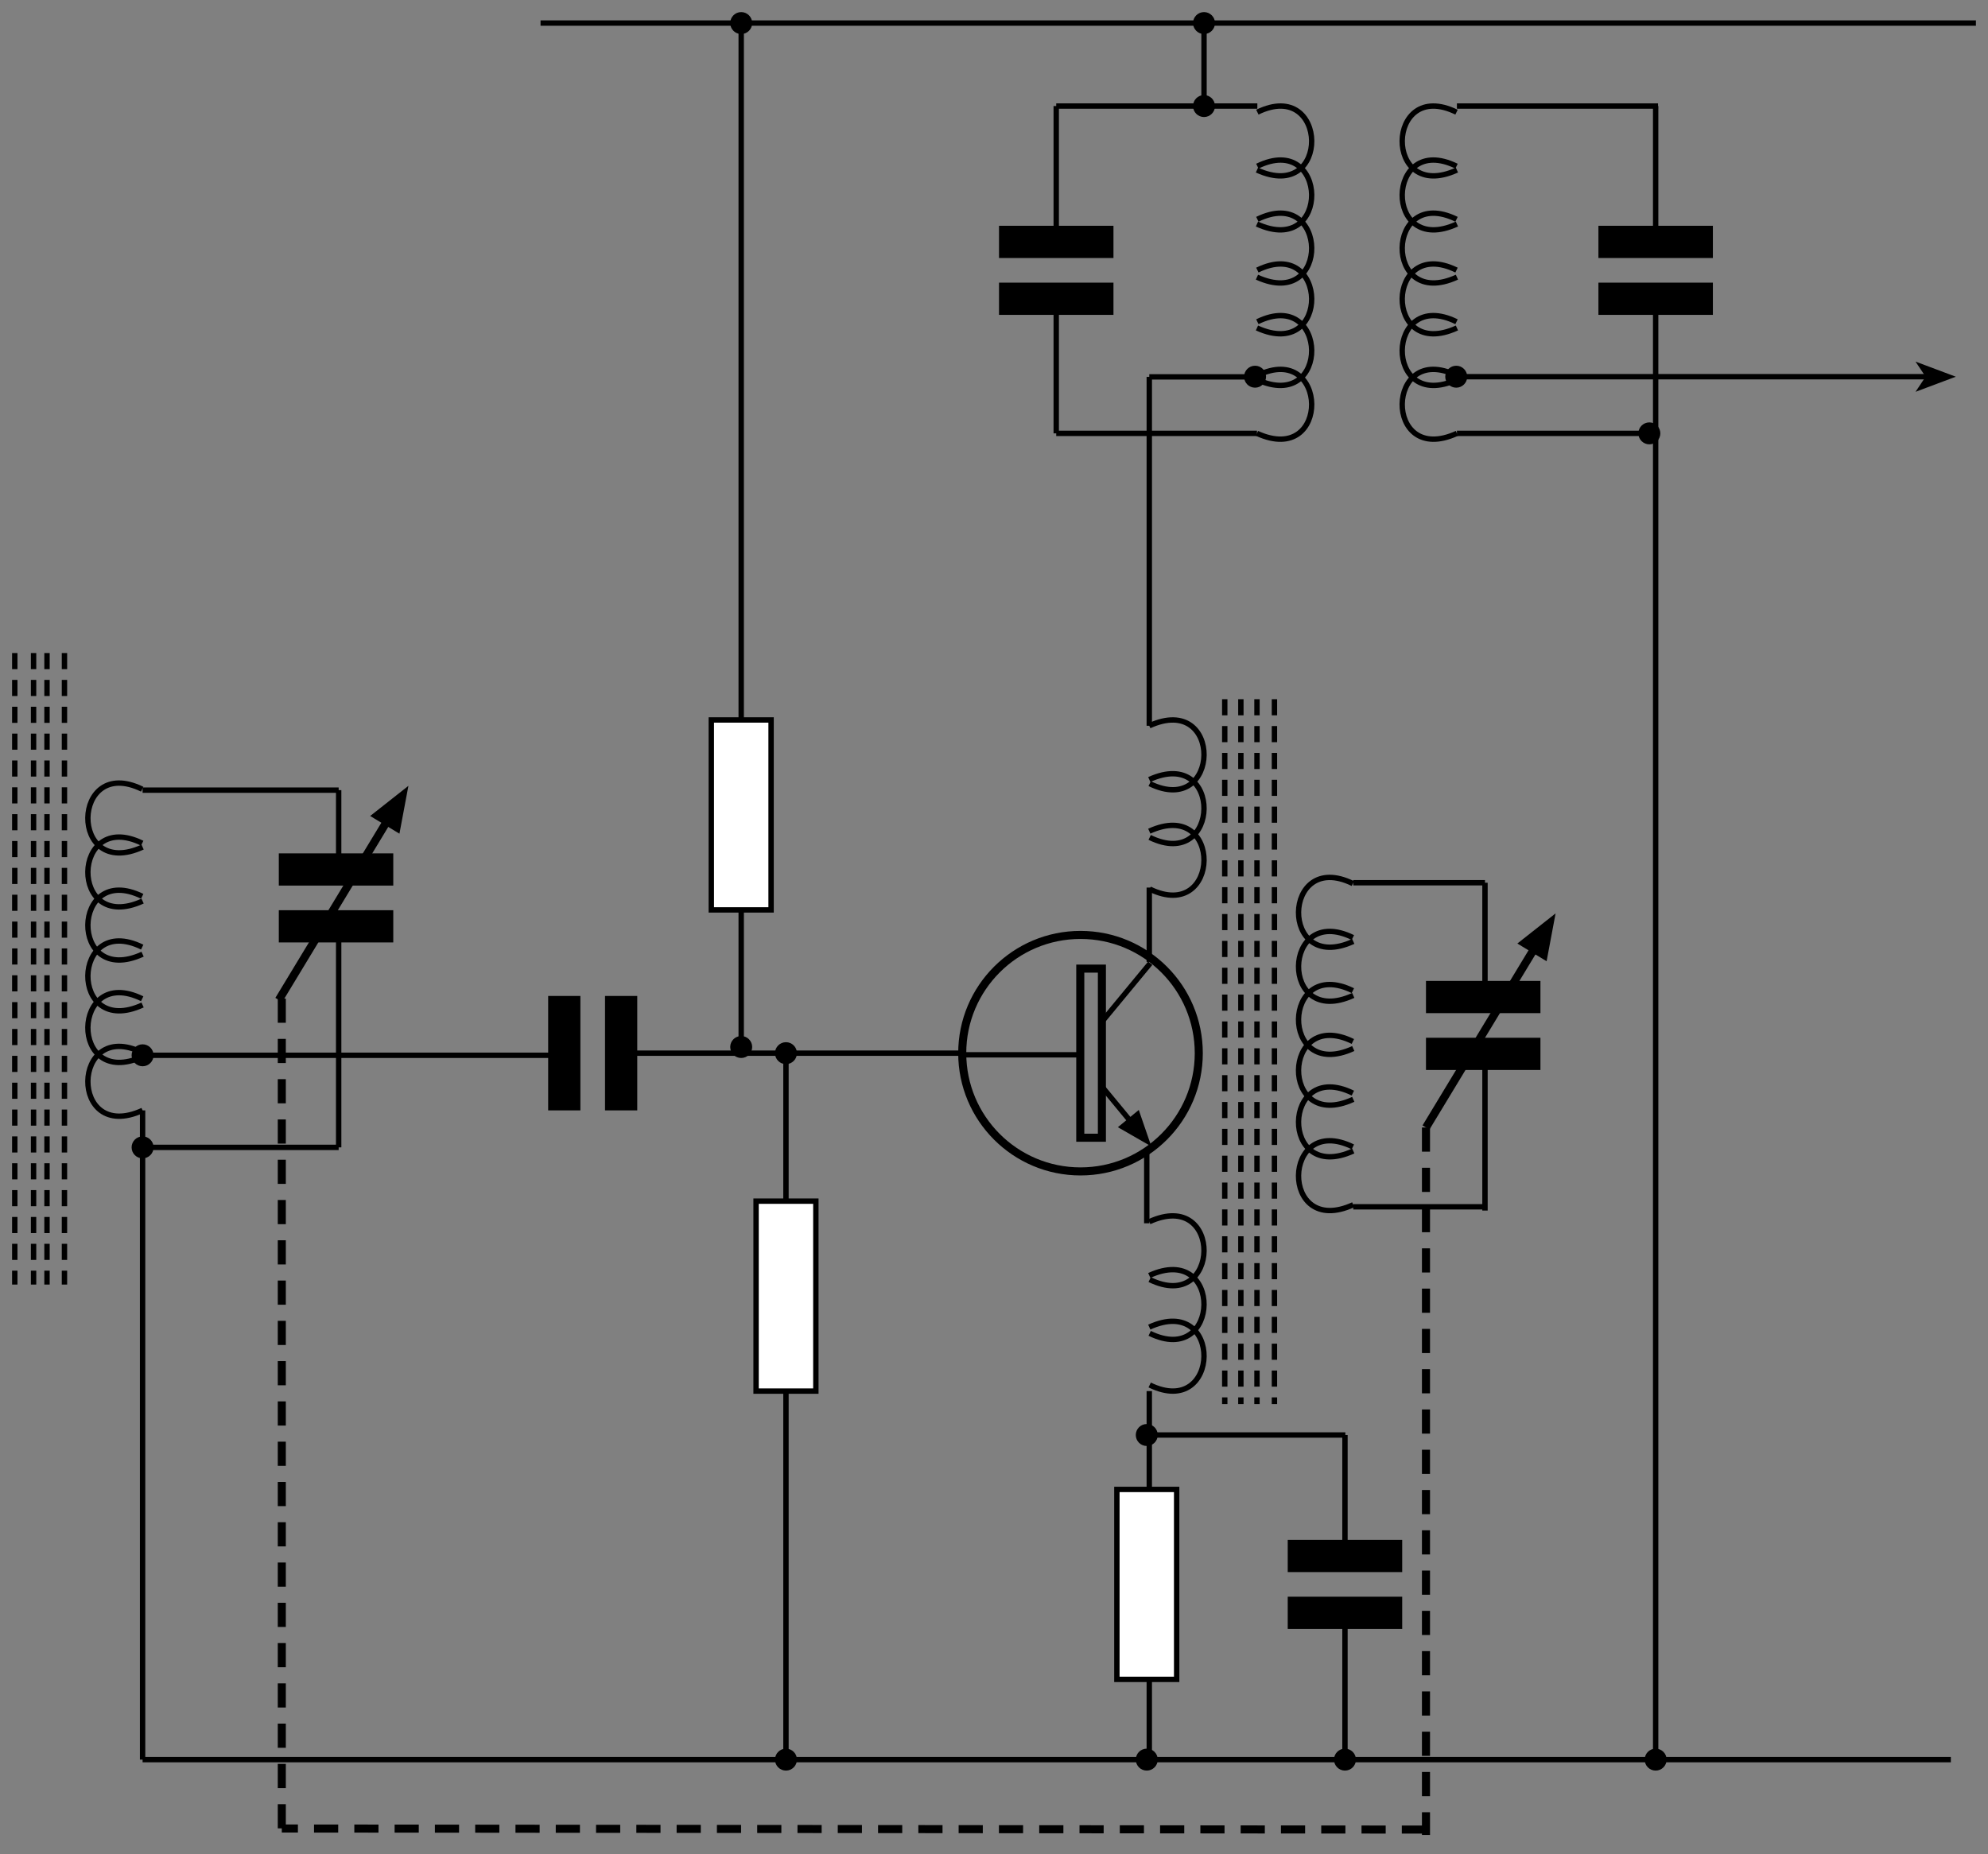 <svg height="690.436" viewBox="0 0 740.171 690.436" width="740.171" xmlns="http://www.w3.org/2000/svg"><rect x="0" y="0" width="740.171" height="690.436" fill="#808080" stroke="none"/><g stroke="#000"><path d="m103.805 323.793h42.616" fill="none" stroke-width="12"/><path d="m103.805 344.964h42.616" fill="none" stroke-width="12"/><path d="m144.049 305.884-40.244 66.495" fill="none" stroke-width="3"/><path d="m147.642 308.059 2.206-11.757-9.392 7.408z" stroke-width="3"/><path d="m530.92 371.293h42.616" fill="none" stroke-width="12"/><path d="m530.92 392.464h42.616" fill="none" stroke-width="12"/><path d="m571.164 353.384-40.244 66.495" fill="none" stroke-width="3"/><path d="m574.757 355.559 2.206-11.757-9.392 7.408z" stroke-width="3"/><path d="m53.091 315.45c-27.61 12.617-26.676-34.523-.149-21.552" fill="none" stroke-miterlimit="3" stroke-width="2"/><path d="m53.091 335.557c-27.61 12.618-26.676-34.522-.149-21.551" fill="none" stroke-width="2"/><path d="m53.091 355.339c-27.61 12.617-26.676-34.523-.149-21.551" fill="none" stroke-width="2"/><path d="m53.091 374.258c-27.61 12.617-26.676-34.523-.149-21.551" fill="none" stroke-width="2"/><path d="m53.091 393.487c-27.61 12.618-26.676-34.522-.149-21.551" fill="none" stroke-width="2"/><path d="m53.091 413.509c-27.61 12.618-26.676-34.522-.149-21.551" fill="none" stroke-miterlimit="2" stroke-width="2"/><path d="m503.846 350.586c-27.61 12.618-26.676-34.522-.149-21.551" fill="none" stroke-miterlimit="3" stroke-width="2"/><path d="m503.846 370.694c-27.61 12.617-26.676-34.523-.149-21.551" fill="none" stroke-width="2"/><path d="m503.846 390.476c-27.61 12.617-26.676-34.523-.149-21.552" fill="none" stroke-width="2"/><path d="m503.846 409.395c-27.61 12.617-26.676-34.523-.149-21.552" fill="none" stroke-width="2"/><path d="m503.846 428.624c-27.61 12.617-26.676-34.523-.149-21.551" fill="none" stroke-width="2"/><path d="m503.846 448.646c-27.61 12.617-26.676-34.523-.149-21.551" fill="none" stroke-miterlimit="2" stroke-width="2"/><path d="m542.442 63.325c-27.61 12.618-26.676-34.522-.149-21.551" fill="none" stroke-miterlimit="3" stroke-width="2"/><path d="m542.442 83.433c-27.61 12.617-26.676-34.523-.149-21.551" fill="none" stroke-width="2"/><path d="m542.442 103.214c-27.61 12.618-26.676-34.522-.149-21.551" fill="none" stroke-width="2"/><path d="m542.442 122.134c-27.61 12.617-26.676-34.523-.149-21.552" fill="none" stroke-width="2"/><path d="m542.442 141.363c-27.61 12.617-26.676-34.523-.149-21.551" fill="none" stroke-width="2"/><path d="m542.442 161.385c-27.61 12.617-26.676-34.523-.149-21.551" fill="none" stroke-miterlimit="2" stroke-width="2"/><path d="m467.991 63.325c27.61 12.617 26.675-34.523.148-21.552" fill="none" stroke-miterlimit="3" stroke-width="2"/><path d="m467.991 83.432c27.61 12.617 26.675-34.523.148-21.551" fill="none" stroke-width="2"/><path d="m467.991 103.214c27.61 12.617 26.675-34.523.148-21.551" fill="none" stroke-width="2"/><path d="m467.991 122.133c27.61 12.617 26.675-34.523.148-21.551" fill="none" stroke-width="2"/><path d="m467.991 141.362c27.61 12.618 26.675-34.522.148-21.551" fill="none" stroke-width="2"/><path d="m467.991 161.384c27.61 12.618 26.675-34.522.148-21.551" fill="none" stroke-miterlimit="2" stroke-width="2"/><path d="m427.902 494.214c27.61-12.617 26.676 34.523.149 21.551" fill="none" stroke-width="2"/><path d="m427.902 474.985c27.61-12.618 26.676 34.522.149 21.551" fill="none" stroke-width="2"/><path d="m427.902 454.963c27.61-12.618 26.676 34.522.149 21.551" fill="none" stroke-miterlimit="2" stroke-width="2"/><path d="m427.902 309.532c27.61-12.618 26.676 34.523.149 21.551" fill="none" stroke-width="2"/><path d="m427.902 290.303c27.61-12.618 26.676 34.522.149 21.551" fill="none" stroke-width="2"/><path d="m427.902 270.281c27.61-12.618 26.676 34.522.149 21.551" fill="none" stroke-miterlimit="2" stroke-width="2"/></g><path d="m281.502 447.308h22.255v70.738h-22.255z" fill="#fff"/><path d="m281.502 447.308h22.255v70.738h-22.255z" fill="none" stroke="#000" stroke-width="2"/><path d="m479.449 579.446h42.616" fill="none" stroke="#000" stroke-width="12"/><path d="m479.449 600.617h42.616" fill="none" stroke="#000" stroke-width="12"/><path d="m371.949 90.085h42.616" fill="none" stroke="#000" stroke-width="12"/><path d="m371.949 111.257h42.616" fill="none" stroke="#000" stroke-width="12"/><path d="m210.091 413.509v-42.616" fill="none" stroke="#000" stroke-width="12"/><path d="m231.262 413.509v-42.616" fill="none" stroke="#000" stroke-width="12"/><path d="m402.294 436.238c-24.321 0-44.037-19.716-44.037-44.037 0-24.32 19.716-44.036 44.037-44.036s44.036 19.716 44.036 44.036c0 24.321-19.715 44.037-44.036 44.037z" fill="none" stroke="#000" stroke-width="3"/><path d="m402.207 360.713h8.05v62.977h-8.05z" fill="none" stroke="#000" stroke-width="3"/><path d="m402.207 392.812h-43.95" fill="none" stroke="#000" stroke-width="2"/><path d="m428.25 358.719-17.993 21.781" fill="none" stroke="#000" stroke-width="2"/><path d="m420.735 417.334-10.478-12.684" fill="none" stroke="#000" stroke-width="2"/><path d="m417.959 419.626 8.89 5.109-3.339-9.694z" stroke="#000" stroke-width="2"/><path d="m53.091 655.284h673.247" fill="none" stroke="#000" stroke-width="2"/><path d="m53.091 413.509v241.775" fill="none" stroke="#000" stroke-width="2"/><path d="m126.091 324.284v-30.035" fill="none" stroke="#000" stroke-width="2"/><path d="m448.279 39.494v-30.035" fill="none" stroke="#000" stroke-width="2"/><path d="m126.091 294.249h-73" fill="none" stroke="#000" stroke-width="2"/><path d="m53.091 392.993h157" fill="none" stroke="#000" stroke-width="2"/><path d="m201.257 8.589h534.414" fill="none" stroke="#000" stroke-width="2"/><path d="m235.877 392.201h122.38" fill="none" stroke="#000" stroke-width="2"/><path d="m126.091 350.284v77" fill="none" stroke="#000" stroke-width="2"/><path d="m500.757 534.397v45.049" fill="none" stroke="#000" stroke-width="2"/><path d="m500.757 604.885v50.399" fill="none" stroke="#000" stroke-width="2"/><path d="m275.963 8.589v384.404" fill="none" stroke="#000" stroke-width="2"/><path d="m426.963 427.865v27.687" fill="none" stroke="#000" stroke-width="2"/><path d="m427.902 330.531v27.688" fill="none" stroke="#000" stroke-width="2"/><path d="m427.902 518.047v137.237" fill="none" stroke="#000" stroke-width="2"/><path d="m292.63 392.993v54.315" fill="none" stroke="#000" stroke-width="2"/><path d="m292.63 518.046v137.238" fill="none" stroke="#000" stroke-width="2"/><path d="m126.091 427.284h-73" fill="none" stroke="#000" stroke-width="2"/><path d="m500.902 534.397h-73" fill="none" stroke="#000" stroke-width="2"/><path d="m53.091 396.081c-1.706 0-3.089-1.383-3.089-3.088 0-1.706 1.383-3.089 3.089-3.089 1.705 0 3.088 1.383 3.088 3.089 0 1.705-1.383 3.088-3.088 3.088z"/><path d="m53.091 396.081c-1.706 0-3.089-1.383-3.089-3.088 0-1.706 1.383-3.089 3.089-3.089 1.705 0 3.088 1.383 3.088 3.089 0 1.705-1.383 3.088-3.088 3.088z" fill="none" stroke="#000" stroke-width="2"/><path d="m53.091 430.372c-1.706 0-3.089-1.382-3.089-3.088s1.383-3.089 3.089-3.089c1.705 0 3.088 1.383 3.088 3.089s-1.383 3.088-3.088 3.088z"/><path d="m53.091 430.372c-1.706 0-3.089-1.382-3.089-3.088s1.383-3.089 3.089-3.089c1.705 0 3.088 1.383 3.088 3.089s-1.383 3.088-3.088 3.088z" fill="none" stroke="#000" stroke-width="2"/><path d="m542.182 143.374c-1.705 0-3.088-1.383-3.088-3.089 0-1.705 1.383-3.088 3.088-3.088 1.706 0 3.089 1.383 3.089 3.088 0 1.706-1.383 3.089-3.089 3.089z"/><path d="m542.182 143.374c-1.705 0-3.088-1.383-3.088-3.089 0-1.705 1.383-3.088 3.088-3.088 1.706 0 3.089 1.383 3.089 3.088 0 1.706-1.383 3.089-3.089 3.089z" fill="none" stroke="#000" stroke-width="2"/><path d="m275.963 11.677c-1.706 0-3.088-1.383-3.088-3.088 0-1.706 1.382-3.089 3.088-3.089s3.089 1.383 3.089 3.089c0 1.705-1.383 3.088-3.089 3.088z"/><path d="m275.963 11.677c-1.706 0-3.088-1.383-3.088-3.088 0-1.706 1.382-3.089 3.088-3.089s3.089 1.383 3.089 3.089c0 1.705-1.383 3.088-3.089 3.088z" fill="none" stroke="#000" stroke-width="2"/><path d="m292.63 658.372c-1.706 0-3.089-1.382-3.089-3.088s1.383-3.089 3.089-3.089 3.088 1.383 3.088 3.089-1.382 3.088-3.088 3.088z"/><path d="m292.63 658.372c-1.706 0-3.089-1.382-3.089-3.088s1.383-3.089 3.089-3.089 3.088 1.383 3.088 3.089-1.382 3.088-3.088 3.088z" fill="none" stroke="#000" stroke-width="2"/><path d="m426.963 658.372c-1.706 0-3.088-1.382-3.088-3.088s1.382-3.089 3.088-3.089 3.089 1.383 3.089 3.089-1.383 3.088-3.089 3.088z"/><path d="m426.963 658.372c-1.706 0-3.088-1.382-3.088-3.088s1.382-3.089 3.088-3.089 3.089 1.383 3.089 3.089-1.383 3.088-3.089 3.088z" fill="none" stroke="#000" stroke-width="2"/><path d="m448.279 42.581c-1.706 0-3.089-1.382-3.089-3.088s1.383-3.089 3.089-3.089 3.089 1.383 3.089 3.089-1.383 3.088-3.089 3.088z"/><path d="m448.279 42.581c-1.706 0-3.089-1.382-3.089-3.088s1.383-3.089 3.089-3.089 3.089 1.383 3.089 3.089-1.383 3.088-3.089 3.088z" fill="none" stroke="#000" stroke-width="2"/><path d="m448.279 11.677c-1.706 0-3.089-1.383-3.089-3.088 0-1.706 1.383-3.089 3.089-3.089s3.089 1.383 3.089 3.089c0 1.705-1.383 3.088-3.089 3.088z"/><path d="m448.279 11.677c-1.706 0-3.089-1.383-3.089-3.088 0-1.706 1.383-3.089 3.089-3.089s3.089 1.383 3.089 3.089c0 1.705-1.383 3.088-3.089 3.088z" fill="none" stroke="#000" stroke-width="2"/><path d="m616.432 658.372c-1.706 0-3.088-1.382-3.088-3.088s1.382-3.089 3.088-3.089 3.089 1.383 3.089 3.089-1.383 3.088-3.089 3.088z"/><path d="m616.432 658.372c-1.706 0-3.088-1.382-3.088-3.088s1.382-3.089 3.088-3.089 3.089 1.383 3.089 3.089-1.383 3.088-3.089 3.088z" fill="none" stroke="#000" stroke-width="2"/><path d="m614.086 164.474c-1.705 0-3.088-1.382-3.088-3.088s1.383-3.089 3.088-3.089c1.706 0 3.089 1.383 3.089 3.089s-1.383 3.088-3.089 3.088z"/><path d="m614.086 164.474c-1.705 0-3.088-1.382-3.088-3.088s1.383-3.089 3.088-3.089c1.706 0 3.089 1.383 3.089 3.089s-1.383 3.088-3.089 3.088z" fill="none" stroke="#000" stroke-width="2"/><path d="m467.286 143.373c-1.706 0-3.089-1.383-3.089-3.088 0-1.706 1.383-3.089 3.089-3.089 1.705 0 3.088 1.383 3.088 3.089 0 1.705-1.383 3.088-3.088 3.088z"/><path d="m467.286 143.373c-1.706 0-3.089-1.383-3.089-3.088 0-1.706 1.383-3.089 3.089-3.089 1.705 0 3.088 1.383 3.088 3.089 0 1.705-1.383 3.088-3.088 3.088z" fill="none" stroke="#000" stroke-width="2"/><path d="m500.757 658.372c-1.705 0-3.088-1.382-3.088-3.088s1.383-3.089 3.088-3.089c1.706 0 3.089 1.383 3.089 3.089s-1.383 3.088-3.089 3.088z"/><path d="m500.757 658.372c-1.705 0-3.088-1.382-3.088-3.088s1.383-3.089 3.088-3.089c1.706 0 3.089 1.383 3.089 3.089s-1.383 3.088-3.089 3.088z" fill="none" stroke="#000" stroke-width="2"/><path d="m426.963 537.485c-1.706 0-3.088-1.383-3.088-3.088 0-1.706 1.382-3.089 3.088-3.089s3.089 1.383 3.089 3.089c0 1.705-1.383 3.088-3.089 3.088z"/><path d="m426.963 537.485c-1.706 0-3.088-1.383-3.088-3.088 0-1.706 1.382-3.089 3.088-3.089s3.089 1.383 3.089 3.089c0 1.705-1.383 3.088-3.089 3.088z" fill="none" stroke="#000" stroke-width="2"/><path d="m292.63 395.29c-1.706 0-3.089-1.383-3.089-3.089 0-1.705 1.383-3.088 3.089-3.088s3.088 1.383 3.088 3.088c0 1.706-1.382 3.089-3.088 3.089z"/><path d="m292.63 395.29c-1.706 0-3.089-1.383-3.089-3.089 0-1.705 1.383-3.088 3.089-3.088s3.088 1.383 3.088 3.088c0 1.706-1.382 3.089-3.088 3.089z" fill="none" stroke="#000" stroke-width="2"/><path d="m275.963 392.993c-1.706 0-3.088-1.383-3.088-3.089s1.382-3.089 3.088-3.089 3.089 1.383 3.089 3.089-1.383 3.089-3.089 3.089z"/><path d="m275.963 392.993c-1.706 0-3.088-1.383-3.088-3.089s1.382-3.089 3.088-3.089 3.089 1.383 3.089 3.089-1.383 3.089-3.089 3.089z" fill="none" stroke="#000" stroke-width="2"/><path d="m415.836 554.662h22.255v70.739h-22.255z" fill="#fff"/><path d="m415.836 554.662h22.255v70.739h-22.255z" fill="none" stroke="#000" stroke-width="2"/><path d="m264.836 268.113h22.255v70.738h-22.255z" fill="#fff"/><path d="m264.836 268.113h22.255v70.738h-22.255z" fill="none" stroke="#000" stroke-width="2"/><path d="m456 260.385v262.5" fill="none" stroke="#000" stroke-dasharray="6 4" stroke-width="2"/><path d="m462 260.385v262.5" fill="none" stroke="#000" stroke-dasharray="6 4" stroke-width="2"/><path d="m468 260.385v262.5" fill="none" stroke="#000" stroke-dasharray="6 4" stroke-width="2"/><path d="m474.5 260.385v262.5" fill="none" stroke="#000" stroke-dasharray="6 4" stroke-width="2"/><path d="m24 243.195v235.177" fill="none" stroke="#000" stroke-dasharray="6 4" stroke-width="2"/><path d="m17.5 243.195v235.177" fill="none" stroke="#000" stroke-dasharray="6 4" stroke-width="2"/><path d="m12.5 243.195v235.177" fill="none" stroke="#000" stroke-dasharray="6 4" stroke-width="2"/><path d="m5.5 243.195v235.177" fill="none" stroke="#000" stroke-dasharray="6 4" stroke-width="2"/><path d="m467.991 161.385h-74.734" fill="none" stroke="#000" stroke-width="2"/><path d="m617.175 161.386h-74.733" fill="none" stroke="#000" stroke-width="2"/><path d="m552.889 328.732h-49.043" fill="none" stroke="#000" stroke-width="2"/><path d="m552.889 449.414h-49.043" fill="none" stroke="#000" stroke-width="2"/><path d="m393.254 161.385v-50.128" fill="none" stroke="#000" stroke-width="2"/><path d="m393.254 89.257v-49.764" fill="none" stroke="#000" stroke-width="2"/><path d="m595.124 90.086h42.616" fill="none" stroke="#000" stroke-width="12"/><path d="m595.124 111.257h42.616" fill="none" stroke="#000" stroke-width="12"/><path d="m616.432 655.284v-544.026" fill="none" stroke="#000" stroke-width="2"/><path d="m552.889 369.439v-40.707" fill="none" stroke="#000" stroke-width="2"/><path d="m552.889 450.814v-53.796" fill="none" stroke="#000" stroke-width="2"/><path d="m616.432 89.258v-49.764" fill="none" stroke="#000" stroke-width="2"/><path d="m393.254 39.493h74.881" fill="none" stroke="#000" stroke-width="2"/><path d="m542.438 39.494h74.882" fill="none" stroke="#000" stroke-width="2"/><path d="m427.902 270.281v-129.931" fill="none" stroke="#000" stroke-width="2"/><path d="m427.902 140.35h36.295" fill="none" stroke="#000" stroke-width="2"/><path d="m545.271 140.285h172.867" fill="none" stroke="#000" stroke-width="2"/><path d="m718.138 140.285-2.4 3.6 9.6-3.6-9.6-3.6z" stroke="#000" stroke-width="2"/><path d="m530.92 419.879v263.463" fill="none" stroke="#000" stroke-dasharray="9 6" stroke-width="3"/><path d="m104.92 371.879v314.057" fill="none" stroke="#000" stroke-dasharray="9 6" stroke-width="3"/><path d="m530.92 681.342-426-.406" fill="none" stroke="#000" stroke-dasharray="9 6" stroke-width="3"/></svg>